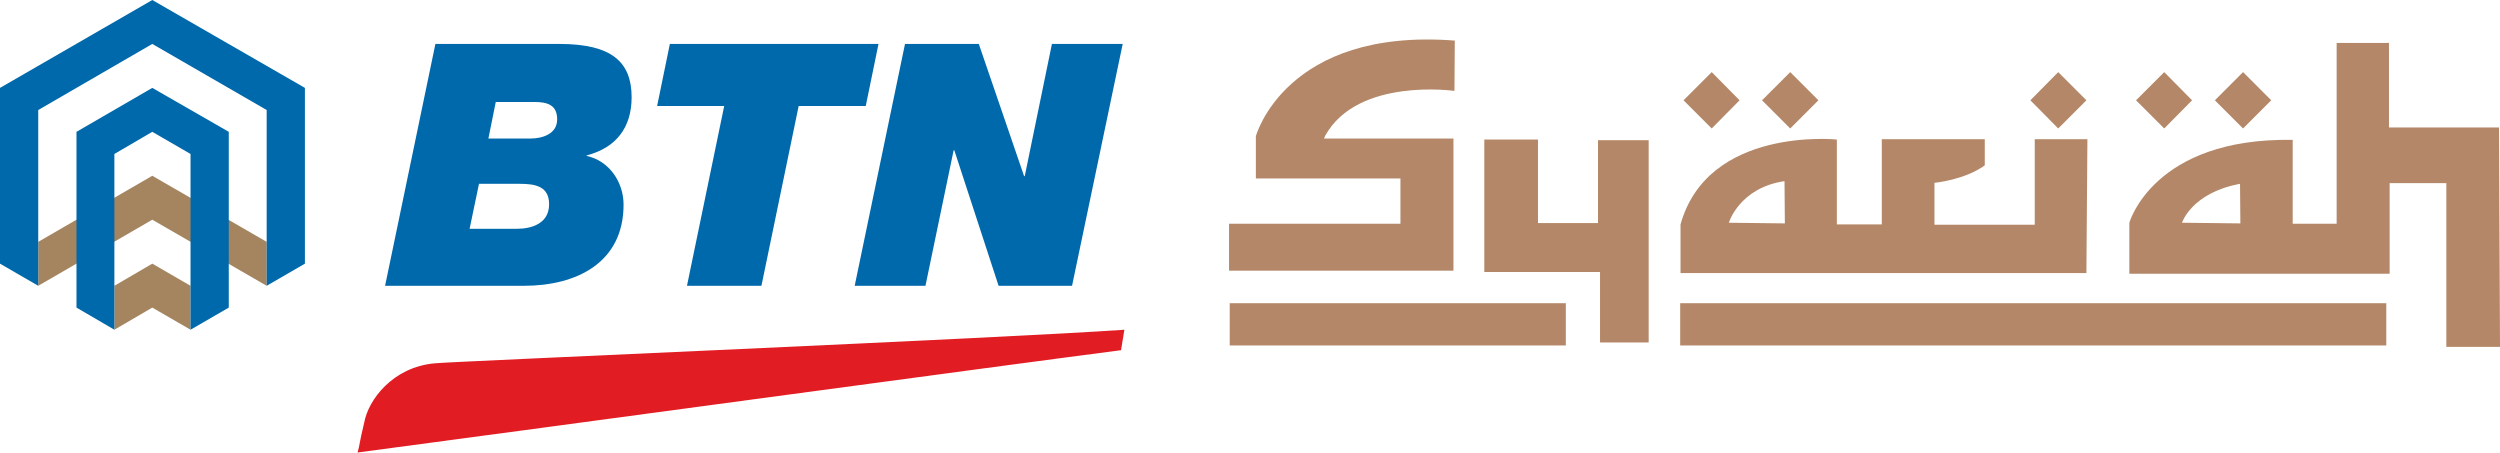 <svg xmlns="http://www.w3.org/2000/svg" xmlns:xlink="http://www.w3.org/1999/xlink" xml:space="preserve" version="1.1" style="shape-rendering:geometricPrecision; text-rendering:geometricPrecision; image-rendering:optimizeQuality; fill-rule:evenodd; clip-rule:evenodd" viewBox="546 4262 7453 1349">
 <defs>
  <style type="text/css">
   <![CDATA[
    .fil4 {fill:#B38767}
    .fil3 {fill:#0069AC;fill-rule:nonzero}
    .fil0 {fill:#0069AC;fill-rule:nonzero}
    .fil2 {fill:#A58560;fill-rule:nonzero}
    .fil1 {fill:#E21C23;fill-rule:nonzero}
   ]]>
  </style>
 </defs>
 <g id="Layer_x0020_1">
  <g id="bank_x0020_btn_x0020_syariah.cdr">
   <path class="fil0" d="M1974 4810l122 0c47,0 87,8 87,61 0,59 -55,73 -95,73l-142 0 28 -134zm-280 304l0 0 414 0c157,0 297,-69 297,-242 0,-67 -43,-131 -110,-145l0 -2 1 0c87,-23 133,-83 133,-173 0,-105 -59,-159 -215,-159l-370 0 -150 721zm330 -548l0 0 114 0c39,0 69,8 69,52 0,44 -45,57 -80,57l-125 0 22 -109z"/>
   <polygon class="fil0" points="2594,5114 2816,5114 2927,4578 3127,4578 3165,4393 2543,4393 2505,4578 2705,4578 "/>
   <polygon class="fil0" points="3094,5114 3305,5114 3389,4710 3391,4710 3523,5114 3742,5114 3893,4393 3682,4393 3601,4787 3599,4787 3464,4393 3244,4393 "/>
   <path class="fil1" d="M1612 5611c7,-24 4,-24 20,-90 12,-66 84,-165 211,-176 43,-5 1701,-75 2055,-100l-10 61c-334,43 -1845,248 -2276,305z"/>
   <polygon class="fil2" points="887,5114 887,5245 1000,5179 1114,5245 1114,5114 1000,5048 "/>
   <polygon class="fil2" points="1341,5114 1341,4983 1000,4786 660,4983 660,5114 1000,4917 "/>
   <polygon class="fil3" points="546,4524 1000,4262 1455,4524 1455,5048 1341,5114 1341,4590 1000,4393 660,4590 660,5114 546,5048 "/>
   <polygon class="fil3" points="1000,4524 1228,4655 1228,5179 1114,5245 1114,4721 1000,4655 887,4721 887,5245 774,5179 774,4655 "/>
   <g>
    <path class="fil4" d="M7999 5296l-160 0 0 -488 -169 0 0 270 -776 0 0 -152c0,0 71,-254 487,-247l0 250 131 0 0 -539 156 0 0 252 328 0 3 654zm-850 -735l0 0 84 -84 84 84 -84 84 -84 -84zm-235 0l0 0 84 -84 83 84 -83 84 -84 -84zm-315 0l0 0 83 -84 84 84 -84 84 -83 -84zm626 367l0 0 -174 -2c0,0 28,-89 173,-116l1 118zm-456 -251l0 0 -157 0 0 255 -299 0 0 -125c0,0 89,-8 150,-52l0 -78 -307 0 0 254 -134 0 0 -253c0,0 -384,-40 -466,253l0 145 1210 0 3 -399zm-902 251l0 0 -167 -2c0,0 31,-104 166,-124l1 126zm-68 -367l0 0 84 -84 84 84 -84 84 -84 -84zm-234 0l0 0 84 -84 83 84 -83 84 -84 -84zm2095 605l0 0 -2105 0 0 126 2105 0 0 -126zm-2199 -486l0 0 -151 0 0 247 -179 0 0 -249 -160 0 0 395 345 0 0 210 145 0 0 -603zm-247 486l0 0 -1002 0 0 126 1002 0 0 -126zm-331 -783l0 0 -1 150c0,0 -288,-41 -385,133l-4 9 386 0 0 394 -669 0 0 -140 511 0 0 -135 -431 0 0 -126c0,0 88,-324 593,-285z"/>
   </g>
  </g>
 </g>
</svg>